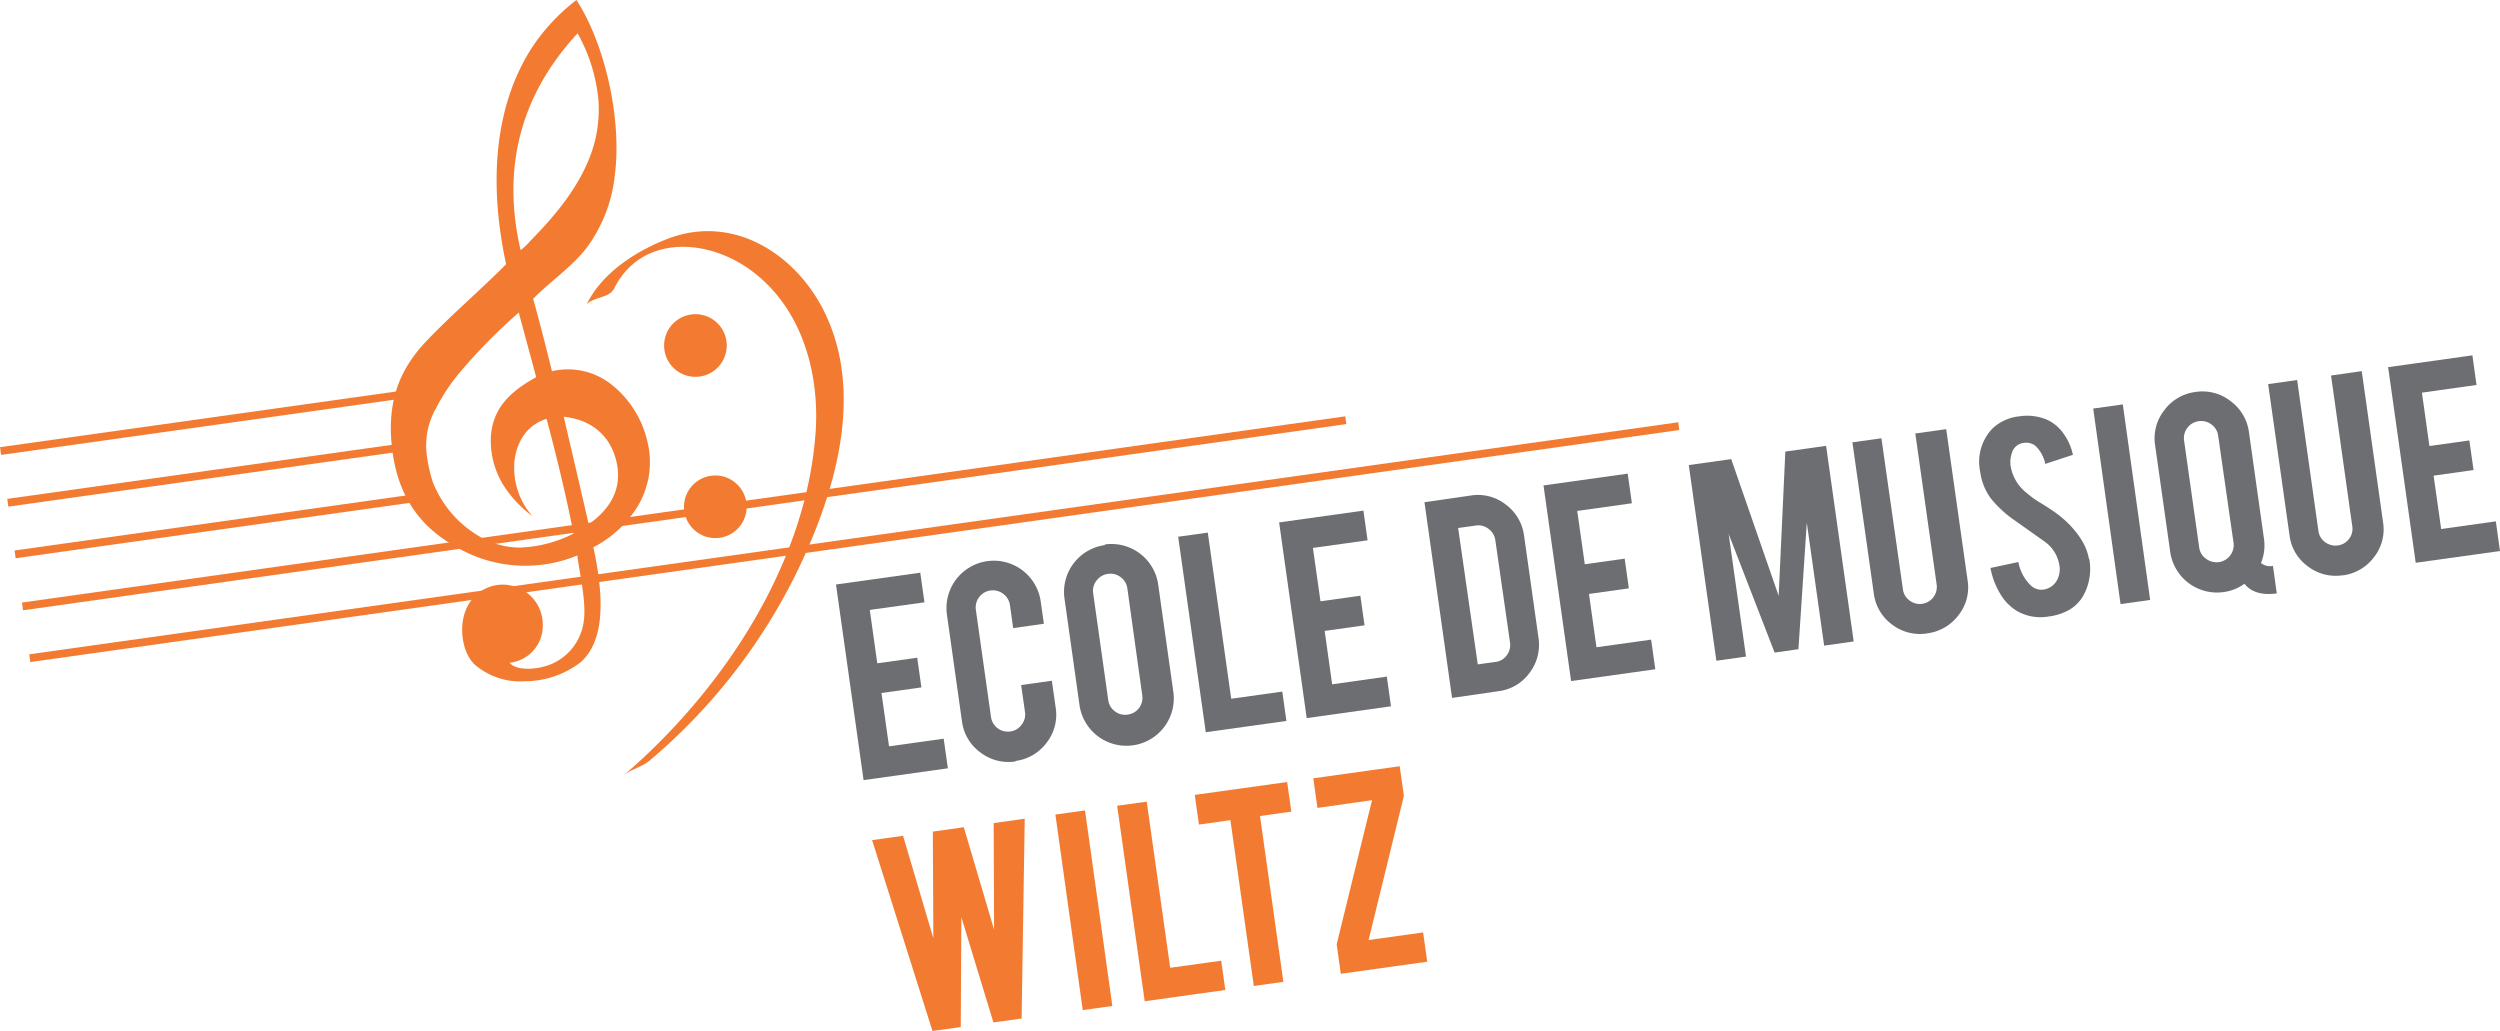 <svg xmlns="http://www.w3.org/2000/svg" viewBox="0 0 370.49 152.79"><defs><style>.cls-1{fill:#f37b31;}.cls-2{fill:#6d6e71;}</style></defs><title>Fichier 1</title><g id="Calque_2" data-name="Calque 2"><g id="Calque_1-2" data-name="Calque 1"><path class="cls-1" d="M91.32,68.26c-1-4-4-6.12-7.77-6.49,1.19,5.17,2.49,10.62,3.69,15.92,2.84-2,5.17-5,4.08-9.43m-15.06-.12a10.87,10.87,0,0,0,2.63,8.34,17.14,17.14,0,0,1-4.16-4.39,12.48,12.48,0,0,1-2-6.71c0-4.79,2.94-7.41,6.73-9.48-.85-3.21-1.73-6.37-2.58-9.58a83,83,0,0,0-8.77,8.91,28.38,28.38,0,0,0-3.45,5.19,11.07,11.07,0,0,0-1.44,6.75,22.1,22.1,0,0,0,.92,4.27,16.15,16.15,0,0,0,6.35,7.71,12,12,0,0,0,6.63,2A19.1,19.1,0,0,0,85,79.07c-1.17-5.88-2.53-11.49-4-17-2.89.91-4.35,3.28-4.74,6.09m.85-31.06a8.78,8.78,0,0,0,1.47-1.39c3.41-3.46,6.65-7.27,8.57-11.81a19.44,19.44,0,0,0,1.52-9.25A25.07,25.07,0,0,0,85.6,4.94s0,0,0,0c-6.81,7.35-11.79,17.75-8.44,32.16M85.42,0s0,0,0,0c4,6.07,6.82,17.25,5.69,26a21.92,21.92,0,0,1-4.1,10.63c-2.2,2.9-5.39,5-8,7.65,1,3.56,1.89,7.12,2.79,10.73A10.41,10.41,0,0,1,91,57.3a15.07,15.07,0,0,1,4.91,8,12.69,12.69,0,0,1-1.45,9.8,16.68,16.68,0,0,1-6.52,6c1.45,6.77,1.91,13.59-1.84,17a13.61,13.61,0,0,1-8.3,2.86,10.35,10.35,0,0,1-7.46-2.48c-1.93-1.87-2.34-5.72-1.27-8.15a5.85,5.85,0,0,1,6.66-3.56,5.93,5.93,0,0,1,4.71,5.93,5.51,5.51,0,0,1-4.93,5.52c1.1,1.25,4,1,5.83.34a8,8,0,0,0,5.09-6c.57-2.89-.39-6.66-.88-10.24A20.23,20.23,0,0,1,67.51,81c-4.68-2.64-8.44-6.78-9.38-14.33s1.37-12.27,5.18-16.25S71.19,43,75,39.16C72.13,25.73,73.78,14.85,78.87,7a29.26,29.26,0,0,1,6.55-7"/><path class="cls-1" d="M107.66,50.6a4.64,4.64,0,1,1-5.17-4,4.62,4.62,0,0,1,5.17,4"/><path class="cls-1" d="M110.61,74.5a4.64,4.64,0,1,1-5.17-4,4.64,4.64,0,0,1,5.17,4"/><path class="cls-1" d="M90.9,43c3.74-7.94,13.22-7.88,19.9-3.28,7.9,5.44,10.73,15.35,10.06,24.48-1.42,19.61-13.93,38.32-28.55,50.8,1.15-1,2.87-1.33,4-2.32a86,86,0,0,0,21.83-28c5.32-11,9.68-25,4.72-36.93C119,38.32,109.2,31.47,99,35.37c-4.86,1.86-9.91,5.16-12.15,9.91.54-1.14,3.49-1.16,4-2.33"/><polygon class="cls-2" points="127.98 115.61 123.89 86.62 136.38 84.87 137 89.26 128.9 90.39 130.01 98.3 135.93 97.47 136.55 101.87 130.63 102.7 131.75 110.6 139.85 109.47 140.47 113.86 127.98 115.61"/><path class="cls-2" d="M150.5,112.84a6.81,6.81,0,0,1-5.22-1.34,6.73,6.73,0,0,1-2.72-4.6l-2.23-15.82a7,7,0,0,1,13.9-1.94l.47,3.3-4.55.64-.48-3.4a2.5,2.5,0,0,0-1-1.68,2.54,2.54,0,0,0-1.9-.49,2.46,2.46,0,0,0-1.67,1,2.48,2.48,0,0,0-.48,1.88l2.24,15.86a2.52,2.52,0,0,0,2.86,2.15,2.49,2.49,0,0,0,1.68-1,2.45,2.45,0,0,0,.5-1.88l-.57-4,4.55-.64.57,4a6.7,6.7,0,0,1-1.35,5.19,6.81,6.81,0,0,1-4.61,2.7"/><path class="cls-2" d="M167.07,87.2a2.46,2.46,0,0,0-1-1.67,2.43,2.43,0,0,0-1.88-.48,2.49,2.49,0,0,0-1.69,1A2.41,2.41,0,0,0,162,87.9l2.24,15.86a2.43,2.43,0,0,0,1,1.67,2.49,2.49,0,0,0,1.89.47,2.5,2.5,0,0,0,2.15-2.84Zm-3.36-6.51a7,7,0,0,1,7.94,6l2.23,15.81a7,7,0,1,1-13.9,2l-2.23-15.82a7,7,0,0,1,6-7.9"/><polygon class="cls-2" points="190.64 106.84 178.69 108.51 174.6 79.54 178.99 78.93 182.46 103.55 190.03 102.49 190.64 106.84"/><polygon class="cls-2" points="193.65 106.42 189.56 77.42 202.05 75.67 202.67 80.07 194.57 81.2 195.69 89.11 201.6 88.28 202.22 92.67 196.31 93.5 197.42 101.41 205.52 100.27 206.14 104.67 193.65 106.42"/><path class="cls-2" d="M219,98.46l2.65-.37a2.34,2.34,0,0,0,1.66-1,2.51,2.51,0,0,0,.47-1.87L221.6,80.05a2.48,2.48,0,0,0-1-1.67,2.42,2.42,0,0,0-1.86-.5l-2.65.37Zm9-3.93a6.85,6.85,0,0,1-1.33,5.19,6.68,6.68,0,0,1-4.59,2.71l-6.89,1-4.09-29,6.89-1a6.66,6.66,0,0,1,5.17,1.35,6.79,6.79,0,0,1,2.7,4.6Z"/><polygon class="cls-2" points="232.83 100.93 228.74 71.94 241.22 70.19 241.84 74.58 233.74 75.72 234.86 83.62 240.77 82.79 241.39 87.19 235.48 88.02 236.59 95.92 244.69 94.79 245.31 99.18 232.83 100.93"/><polygon class="cls-2" points="258.75 97.3 254.36 97.92 250.27 68.92 256.56 68.04 263.59 88.3 264.58 66.92 270.62 66.07 274.71 95.06 270.33 95.68 267.76 77.46 266.52 96.21 262.99 96.71 256.18 79.13 258.75 97.3"/><path class="cls-2" d="M285.6,93.87a6.81,6.81,0,0,1-5.21-1.32,6.72,6.72,0,0,1-2.7-4.6l-3.17-22.4,4.3-.6L282,87.3A2.43,2.43,0,0,0,283,89a2.52,2.52,0,0,0,1.89.48A2.53,2.53,0,0,0,287,86.6l-3.16-22.36,4.58-.64L291.59,86a6.61,6.61,0,0,1-1.36,5.18,6.84,6.84,0,0,1-4.63,2.68"/><path class="cls-2" d="M309.62,82.82a8.23,8.23,0,0,1-.85,5.4A5.68,5.68,0,0,1,306,90.7a8.05,8.05,0,0,1-2.39.66,7,7,0,0,1-4.44-.67,7.05,7.05,0,0,1-2.64-2.52,11.4,11.4,0,0,1-1.55-4l4.14-.88A6.35,6.35,0,0,0,301,86.8a2.27,2.27,0,0,0,1.93.56A2.72,2.72,0,0,0,305,85.63a3.42,3.42,0,0,0,.17-2,5.34,5.34,0,0,0-2.15-3.36l-4.42-3.13A16.68,16.68,0,0,1,295,73.82a8.67,8.67,0,0,1-1.55-3.94,7.11,7.11,0,0,1,1.82-6.37,6.73,6.73,0,0,1,3.91-1.8,7.58,7.58,0,0,1,4.16.48,6.11,6.11,0,0,1,2.42,2,8.43,8.43,0,0,1,1.44,3.21l-4.1,1.35a5.1,5.1,0,0,0-1.41-2.63,2.16,2.16,0,0,0-1.84-.47A2,2,0,0,0,298.2,67a4.13,4.13,0,0,0-.21,2.2,6.37,6.37,0,0,0,2.29,3.8,13.82,13.82,0,0,0,2.21,1.58c1.14.71,1.89,1.21,2.27,1.5a14.9,14.9,0,0,1,2.95,2.84,12.11,12.11,0,0,1,.87,1.27,8,8,0,0,1,1,2.68"/><rect class="cls-2" x="312.21" y="60.1" width="4.43" height="29.26" transform="translate(-7.32 44.26) rotate(-7.96)"/><path class="cls-2" d="M328.72,64.56a2.41,2.41,0,0,0-1-1.66,2.48,2.48,0,0,0-1.89-.48,2.53,2.53,0,0,0-2.16,2.85l2.24,15.86a2.4,2.4,0,0,0,1,1.66A2.55,2.55,0,0,0,331,80.42Zm6.79,15.27a6.79,6.79,0,0,1-.44,3.6,2.1,2.1,0,0,0,1.77.43l.57,4.08c-2.2.3-3.79-.17-4.79-1.43a6.65,6.65,0,0,1-3.07,1.23,7,7,0,0,1-7.94-6L319.38,66a6.71,6.71,0,0,1,1.35-5.19,6.78,6.78,0,0,1,4.63-2.72,6.71,6.71,0,0,1,5.21,1.36A6.8,6.8,0,0,1,333.28,64Z"/><path class="cls-2" d="M347.19,85.25A6.77,6.77,0,0,1,342,83.92a6.66,6.66,0,0,1-2.7-4.59l-3.17-22.41,4.3-.6,3.15,22.36a2.43,2.43,0,0,0,1,1.67,2.56,2.56,0,0,0,1.89.48,2.44,2.44,0,0,0,1.67-1A2.4,2.4,0,0,0,348.6,78l-3.15-22.35L350,55l3.16,22.4a6.63,6.63,0,0,1-1.36,5.19,6.82,6.82,0,0,1-4.63,2.68"/><polygon class="cls-2" points="358 83.4 353.91 54.41 366.4 52.66 367.01 57.05 358.92 58.19 360.03 66.1 365.95 65.27 366.57 69.66 360.65 70.49 361.77 78.4 369.87 77.26 370.49 81.66 358 83.4"/><polygon class="cls-1" points="147.26 121.98 147.32 137.78 142.83 122.59 138.24 123.24 138.32 139.05 133.83 123.86 129.24 124.5 138.19 152.79 142.38 152.2 142.47 135.93 147.22 151.52 151.4 150.94 151.86 121.33 147.26 121.98"/><rect class="cls-1" x="158.42" y="120.25" width="4.43" height="29.26" transform="translate(-17.14 23.56) rotate(-7.96)"/><polygon class="cls-1" points="181.59 146.71 169.64 148.38 165.56 119.41 169.94 118.8 173.42 143.42 180.98 142.37 181.59 146.71"/><polygon class="cls-1" points="182.34 121.54 177.68 122.2 177.06 117.8 190.75 115.89 191.37 120.28 186.73 120.93 190.19 145.5 185.81 146.12 182.34 121.54"/><polygon class="cls-1" points="207.43 113.55 208.05 117.94 202.82 139.31 210.9 138.18 211.51 142.52 198.7 144.31 198.09 139.94 203.33 118.58 195.24 119.73 194.62 115.34 207.43 113.55"/><rect class="cls-1" x="-0.22" y="61.9" width="62.73" height="1.16" transform="translate(-8.39 4.94) rotate(-8)"/><rect class="cls-1" x="0.87" y="69.74" width="60.14" height="1.16" transform="translate(-9.49 4.99) rotate(-8)"/><rect class="cls-1" x="1.94" y="77.3" width="61.43" height="1.16" transform="translate(-10.52 5.3) rotate(-8)"/><rect class="cls-1" x="2.37" y="75.49" width="198.04" height="1.16" transform="translate(-9.61 14.87) rotate(-8.01)"/><rect class="cls-1" x="3.21" y="79.77" width="246.78" height="1.16" transform="translate(-9.96 18.42) rotate(-8.01)"/></g></g></svg>